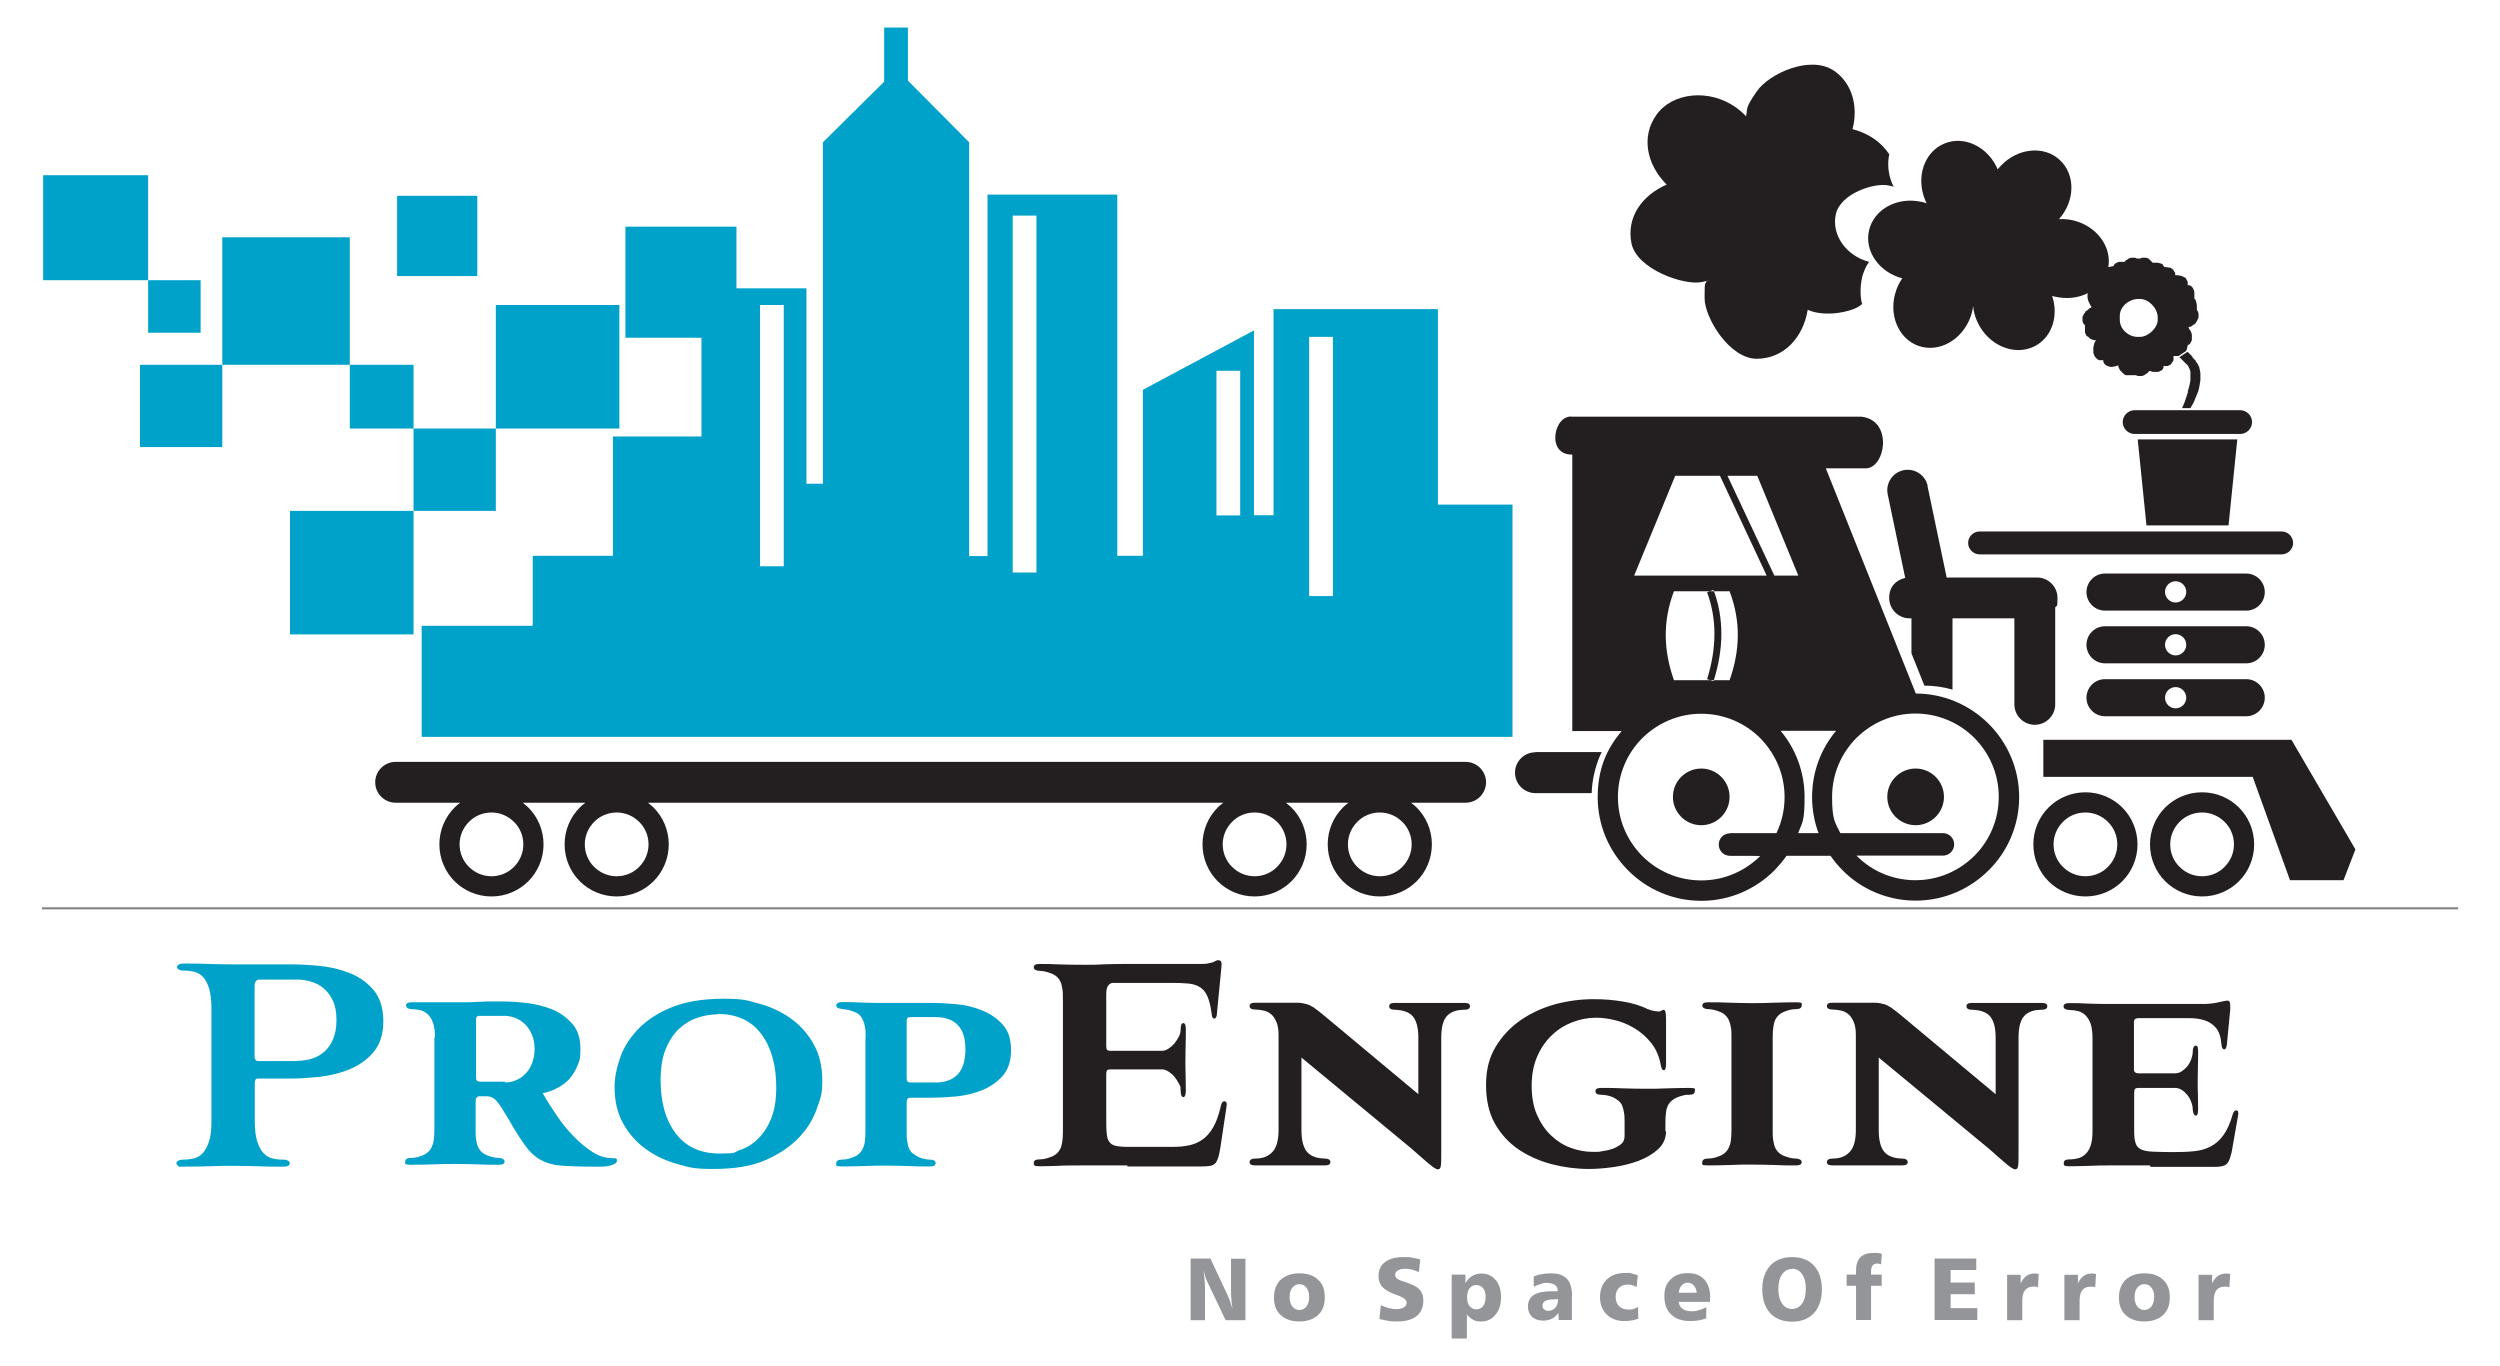 <?xml version="1.0" encoding="UTF-8"?>
<svg id="Layer_1" xmlns="http://www.w3.org/2000/svg" version="1.1" viewBox="0 0 1200 655.7">
  <!-- Generator: Adobe Illustrator 29.2.1, SVG Export Plug-In . SVG Version: 2.1.0 Build 116)  -->
  <defs>
    <style>
      .st0, .st1 {
        fill: #00a2ca;
      }

      .st2, .st3 {
        fill: #231f20;
      }

      .st4 {
        fill: #939598;
      }

      .st3, .st1 {
        fill-rule: evenodd;
      }

      .st5 {
        fill: none;
        stroke: #808285;
        stroke-miterlimit: 2.6;
        stroke-width: 1px;
      }
    </style>
  </defs>
  <path class="st4" d="M1070.5,611.4l-.4,6.5c-.3-.1-.6-.2-1-.3-.4,0-.8,0-1.3,0-1.7,0-3.1.6-3.9,1.7-.9,1.1-1.3,2.8-1.3,5.1v9.3h-7.3v-21.8h6.5v4.2c.7-1.6,1.6-2.8,2.7-3.6,1.1-.8,2.3-1.2,3.8-1.2s1.1,0,2.1.2h.1ZM1029.3,611.2c3.8,0,6.9,1,9,3.1,2.2,2,3.2,4.8,3.2,8.5s-1.1,6.4-3.2,8.4c-2.2,2-5.2,3.1-9,3.1s-6.8-1-9-3.1c-2.2-2-3.2-4.8-3.2-8.4s1.1-6.4,3.2-8.5c2.2-2,5.2-3.1,9-3.1ZM1029.3,616.4c-1.4,0-2.5.6-3.4,1.7-.9,1.1-1.3,2.6-1.3,4.5s.4,3.3,1.3,4.5c.9,1.1,2,1.7,3.4,1.7s2.5-.6,3.4-1.7c.8-1.1,1.3-2.6,1.3-4.5s-.4-3.4-1.3-4.5c-.8-1.1-2-1.7-3.4-1.7ZM1006.1,611.4l-.4,6.5c-.3-.1-.6-.2-1-.3-.4,0-.8,0-1.3,0-1.7,0-3.1.6-3.9,1.7-.9,1.1-1.3,2.8-1.3,5.1v9.3h-7.3v-21.8h6.5v4.2c.7-1.6,1.6-2.8,2.7-3.6,1.1-.8,2.3-1.2,3.8-1.2s1.1,0,2.1.2h.1ZM978.6,611.4l-.4,6.5c-.3-.1-.6-.2-1-.3-.4,0-.8,0-1.3,0-1.7,0-3.1.6-3.9,1.7-.9,1.1-1.3,2.8-1.3,5.1v9.3h-7.3v-21.8h6.5v4.2c.7-1.6,1.6-2.8,2.7-3.6,1.1-.8,2.3-1.2,3.8-1.2s1.1,0,2.1.2h.1ZM928.6,604.1h20v5.5h-12.3v6h11.6v5.6h-11.6v6.7h12.8v5.7h-20.5v-29.5ZM903.3,601.8l-.4,5.1c-.3-.1-.6-.2-.9-.3-.3,0-.6-.1-.9-.1-1,0-1.8.3-2.3,1-.5.6-.7,1.6-.7,3v1.3h5.1v5.4h-5.1v16.4h-7.2v-16.4h-4.5v-5.4h4.5v-2c0-2.8.7-4.9,2.1-6.3,1.4-1.4,3.5-2.1,6.3-2.1s1.5,0,2.2.1c.7,0,1.3.2,1.9.4ZM860.2,603.4c4.5,0,8,1.4,10.5,4.1,2.5,2.7,3.8,6.5,3.8,11.4s-1.3,8.6-3.8,11.4c-2.5,2.7-6,4.1-10.5,4.1s-8-1.4-10.5-4.1c-2.5-2.7-3.8-6.5-3.8-11.4s1.3-8.6,3.8-11.4c2.5-2.7,6-4.1,10.5-4.1ZM860.2,609.1c-2,0-3.6.9-4.8,2.6-1.2,1.7-1.8,4.1-1.8,7s.6,5.3,1.8,7c1.2,1.8,2.8,2.6,4.8,2.6s3.6-.9,4.8-2.6c1.2-1.7,1.8-4.1,1.8-7.1s-.6-5.3-1.8-7c-1.2-1.8-2.8-2.6-4.8-2.6ZM814.4,620.5c-.1-1.5-.6-2.6-1.4-3.5-.8-.8-1.7-1.3-2.9-1.3s-2.1.4-2.9,1.3c-.8.8-1.2,2-1.4,3.5h8.6ZM820.8,623.1v1.8h-15c.1,1.4.7,2.5,1.8,3.3,1.1.8,2.5,1.2,4.3,1.2s2.2-.1,3.4-.5c1.2-.3,2.4-.8,3.7-1.4v5.3c-1.2.4-2.4.8-3.7,1-1.3.2-2.6.3-4,.3-3.9,0-6.9-1-9.1-3.1-2.2-2.1-3.3-5-3.3-8.8s1-6.1,3-8.1c2-2,4.7-3,8.2-3s6.1,1,8,3.1c1.9,2.1,2.8,5,2.8,8.8ZM786.1,612.3l-.5,5.5c-.7-.4-1.4-.7-2.1-.9-.7-.2-1.4-.3-2.1-.3-1.8,0-3.2.5-4.3,1.6-1.1,1.1-1.6,2.6-1.6,4.4s.6,3.3,1.7,4.4c1.1,1.1,2.7,1.6,4.6,1.6s1.6-.1,2.3-.3c.7-.2,1.4-.5,2.1-1l.2,5.7c-.9.3-2,.6-3.1.8-1.1.2-2.4.3-3.7.3-3.5,0-6.3-1.1-8.4-3.2-2.2-2.1-3.2-4.9-3.2-8.3s1.1-6.4,3.3-8.5c2.2-2.1,5.2-3.1,9-3.1s1.9,0,2.9.3c1,.2,2,.5,3.1.9ZM754.5,622.2v11.4h-6.3l-.2-3.4c-.9,1.3-1.9,2.2-3.1,2.8-1.2.6-2.7.9-4.4.9s-3.9-.6-5.2-1.9c-1.3-1.3-1.9-2.9-1.9-5s.9-4.2,2.8-5.4c1.9-1.2,4.7-1.8,8.6-1.8h2.9v-.3c0-1.2-.4-2.1-1.3-2.7-.9-.6-2.2-1-3.9-1s-1.8.1-2.9.5c-1.1.3-2.2.8-3.4,1.3v-4.9c1.1-.5,2.4-.9,3.7-1.1,1.4-.2,2.9-.4,4.6-.4,3.5,0,6,.9,7.7,2.7,1.6,1.8,2.4,4.6,2.4,8.4ZM746.4,623.7c-2.1,0-3.7.2-4.6.7-.9.5-1.4,1.2-1.4,2.3s.3,1.4.8,1.8c.5.5,1.2.7,2,.7,1.3,0,2.4-.5,3.3-1.4.8-.9,1.3-2.1,1.3-3.6v-.6h-1.2ZM708.7,616.8c-1.4,0-2.5.5-3.3,1.6-.8,1-1.2,2.5-1.2,4.3s.4,3.2,1.2,4.2c.8,1,1.9,1.6,3.2,1.6s2.5-.5,3.3-1.6c.8-1.1,1.2-2.6,1.2-4.4s-.4-3.1-1.2-4.1c-.8-1-1.9-1.6-3.2-1.6ZM704.1,630.6v11.9h-7.3v-30.7h6.6v4.2c.8-1.5,1.9-2.7,3.2-3.5,1.3-.8,2.8-1.2,4.4-1.2,2.9,0,5.2,1,6.9,3.1,1.8,2.1,2.6,4.8,2.6,8.3s-.9,6.2-2.7,8.4c-1.8,2.2-4.1,3.2-6.8,3.2s-2.8-.3-4-.9c-1.2-.6-2.2-1.5-3-2.7ZM681.7,604.5l-.6,6.1c-1.2-.5-2.3-.9-3.4-1.2-1.1-.3-2.1-.4-3.1-.4-1.6,0-2.8.3-3.6.8-.9.5-1.3,1.2-1.3,2.1s.2,1.2.7,1.6c.4.5,1.1.8,2,1.2.3,0,.7.2,1.3.4,3.3,1.1,5.5,2.1,6.6,2.9,1,.8,1.8,1.7,2.2,2.7.5,1,.7,2.2.7,3.6,0,3.2-1.1,5.7-3.2,7.4-2.1,1.7-5.2,2.6-9.2,2.6s-2.9-.1-4.4-.3c-1.5-.2-2.9-.5-4.3-.9l.7-6.6c1.3.6,2.7,1.1,3.9,1.4,1.3.3,2.5.5,3.6.5s2.7-.3,3.6-.9c.9-.6,1.3-1.4,1.3-2.4s-1.4-2.3-4.2-3.3c-.7-.2-1.2-.4-1.6-.6-2.7-1-4.7-2.2-5.9-3.5-1.2-1.3-1.8-3-1.8-5.1,0-3,1-5.2,3.1-6.8,2.1-1.6,5-2.4,8.9-2.4s2.8,0,4.1.3c1.3.2,2.6.4,3.8.8ZM623.7,611.2c3.8,0,6.9,1,9,3.1,2.2,2,3.2,4.8,3.2,8.5s-1.1,6.4-3.2,8.4c-2.2,2-5.2,3.1-9,3.1s-6.8-1-9-3.1c-2.2-2-3.2-4.8-3.2-8.4s1.1-6.4,3.2-8.5c2.2-2,5.2-3.1,9-3.1ZM623.7,616.4c-1.4,0-2.5.6-3.4,1.7-.9,1.1-1.3,2.6-1.3,4.5s.4,3.3,1.3,4.5c.9,1.1,2,1.7,3.4,1.7s2.5-.6,3.4-1.7c.8-1.1,1.3-2.6,1.3-4.5s-.4-3.4-1.3-4.5c-.8-1.1-2-1.7-3.4-1.7ZM571.4,604.1h9.6l8.3,17.7c.3.6.6,1.4,1,2.5.4,1.1.8,2.4,1.3,3.9-.2-1.5-.4-2.8-.5-4-.1-1.2-.2-2.3-.2-3.3v-16.7h6.9v29.5h-9.5l-8.7-18.3c-.4-.8-.8-1.8-1.1-2.7-.3-1-.6-2.1-.9-3.2.3,1.8.5,3.4.6,4.8.1,1.5.2,2.8.2,3.9v15.5h-6.9v-29.5Z"/>
  <line class="st5" x1="20.1" y1="436" x2="1179.9" y2="436"/>
  <path class="st0" d="M415.5,498c0-2.1,0-3.7-.3-5-.2-1.2-.5-2.3-.9-3.2-.7-1.7-1.8-3-3.3-3.7-1.5-.7-2.9-1.2-4.3-1.4-1.4-.2-2.7-.4-3.7-.6-1.1-.2-1.6-.7-1.6-1.5s.9-1.6,2.8-1.6c2.8,0,5.7,0,8.5.2,2.8.1,5.7.2,8.5.2s4.3,0,6.2,0c1.9,0,3.8,0,5.8,0s4,0,6.3,0c2.3,0,4.9,0,7.9,0s7.2.2,11.6.6c4.4.4,8.5,1.4,12.4,3,3.9,1.6,7.2,3.8,9.9,6.8,2.7,3,4,7,4,12.3s-1.4,9.3-4,12.3c-2.7,3-6,5.3-9.9,6.9-3.9,1.6-8,2.5-12.4,3-4.4.4-8.3.6-11.6.6h-10.2c-.9,0-1.4.2-1.7.7-.2.5-.3,1.2-.3,2.3v13c0,2.1,0,3.7.3,5,.2,1.2.4,2.3.8,3.2.4,1,1,1.9,1.8,2.5.8.6,1.7,1.2,2.7,1.7,1,.5,1.9.8,2.9,1,1,.2,1.8.3,2.5.3,1.9,0,2.9.6,2.9,1.7s-.9,1.6-2.8,1.6c-3.5,0-7,0-10.5-.2-3.5-.1-6.9-.2-10.5-.2s-6.9,0-10.5.2c-3.5.1-7.1.2-10.6.2s-2.8-.5-2.8-1.6,1-1.7,2.9-1.7,3.3-.4,5.4-1.2c2.1-.8,3.6-2.2,4.5-4.2.4-.9.8-2,.9-3.2.2-1.2.3-2.9.3-5v-44.5ZM449.1,519.6c4.6,0,8.1-1.3,10.6-3.9,2.4-2.6,3.7-6.6,3.7-11.9s-1.2-9.3-3.7-11.8c-2.4-2.5-6-3.8-10.7-3.8h-12.2c-1.1,0-1.6.6-1.6,1.9v27.1c0,.9.1,1.6.4,1.9.3.3.8.5,1.6.5h12ZM295,521.8c0-4.2.8-8.7,2.5-13.6,1.6-4.9,4.4-9.5,8.4-13.8,4-4.3,9.3-7.9,16-10.7,6.7-2.8,15.1-4.3,25.3-4.3s11.3.8,17,2.3c5.7,1.5,10.8,3.9,15.3,7.1,4.5,3.2,8.2,7.3,11,12.3,2.8,4.9,4.2,10.8,4.2,17.6s-.8,8.2-2.5,13.1c-1.6,4.9-4.4,9.6-8.4,13.9-4,4.3-9.3,8-16,11-6.7,3-15.1,4.4-25.3,4.4s-11.4-.8-17.1-2.3c-5.6-1.5-10.7-3.9-15.2-7.1-4.5-3.2-8.2-7.3-11-12.3-2.8-4.9-4.2-10.8-4.2-17.6ZM344.4,486.9c-3.1,0-6.3.5-9.5,1.6-3.2,1-6.2,2.8-8.8,5.2-2.7,2.4-4.8,5.7-6.5,9.7-1.7,4.1-2.5,9.1-2.5,15.1,0,10.7,2.4,19.2,7.3,25.6,4.9,6.4,11.9,9.6,21,9.6s6.3-.5,9.5-1.6c3.2-1,6.2-2.8,8.8-5.3,2.6-2.5,4.8-5.8,6.4-9.8,1.7-4.1,2.5-9.1,2.5-15.1,0-10.7-2.4-19.2-7.2-25.6-4.8-6.4-11.8-9.6-20.9-9.6ZM208.8,498c0-2.8-.3-5.1-.9-6.9-.6-1.8-1.5-3.2-2.5-4.2-1.1-1-2.3-1.7-3.6-2-1.3-.3-2.7-.5-4.1-.5s-2.8-.6-2.8-1.7.9-1.6,2.7-1.6,3,0,4.8,0c1.8,0,3.7,0,5.6,0s3.8,0,5.6,0c1.8,0,3.4,0,4.8,0s3.8,0,5.6,0c1.8,0,3.5-.1,5.1-.2,1.6,0,3-.1,4.2-.2,1.2,0,2.1,0,2.7,0h4.9c3.4,0,7.2.2,11.6.7,4.3.5,8.4,1.5,12.3,3,3.9,1.6,7.1,3.9,9.8,6.9,2.7,3,4,7.1,4,12.2s-.5,5.7-1.5,8.2c-1,2.4-2.3,4.5-3.9,6.3-1.6,1.7-3.6,3.2-5.8,4.3-2.2,1.2-4.5,2-6.9,2.4,1.9,3.5,4.2,7,6.7,10.7,2.5,3.7,5.2,7,8.1,10,2.9,3,5.9,5.5,9,7.5,3.1,2,6.2,3,9.3,3s2.3.4,2.5,1.2c.2.8-.6,1.5-2.3,2.1-1.5.5-2.9.7-4.3.8-1.4,0-2.8,0-4.2,0-6.7,0-12.1-.2-16-.5-3.9-.3-7.2-1.3-9.9-2.8-2.7-1.5-5.1-3.7-7.2-6.7-2.2-3-4.8-7-7.8-12.3-1.5-2.5-2.8-4.6-3.8-6.2-1-1.6-1.9-2.7-2.7-3.5-.8-.8-1.6-1.2-2.3-1.5-.8-.2-1.6-.3-2.6-.3h-2.7c-1.3,0-2,.8-2,2.4v13.6c0,2.1,0,3.7.3,5,.2,1.2.4,2.3.8,3.2.9,2,2.4,3.4,4.5,4.2,2.1.8,3.9,1.2,5.4,1.2s2.9.6,2.9,1.7-.9,1.6-2.8,1.6c-3.5,0-7,0-10.5-.2-3.5-.1-6.9-.2-10.5-.2s-6.9,0-10.5.2c-3.5.1-7.1.2-10.6.2s-2.8-.5-2.8-1.6,1-1.7,2.9-1.7,3.3-.4,5.4-1.2c2.1-.8,3.6-2.2,4.5-4.2.4-.9.8-2,.9-3.2.2-1.2.3-2.9.3-5v-44.5ZM242.4,519.6c1.7,0,3.4-.3,5-1,1.7-.6,3.2-1.6,4.6-3,1.4-1.3,2.5-3,3.3-5,.8-2,1.3-4.3,1.3-7s-.4-5-1.3-7c-.8-2-1.9-3.6-3.3-5-1.4-1.3-2.9-2.3-4.6-3-1.7-.6-3.4-1-5.1-1h-12.2c-1.1,0-1.6.6-1.6,1.9v27.3c0,.9.1,1.6.4,1.9.3.3.8.5,1.6.5h12ZM101.5,484.3c0-4.1-.4-7.3-1.1-9.7-.7-2.4-1.7-4.3-2.9-5.6-1.2-1.3-2.6-2.1-4.1-2.5-1.5-.4-3.2-.6-4.8-.6s-1.8-.1-2.5-.4c-.7-.3-1.1-.7-1.1-1.3s.3-1,.9-1.3c.6-.3,1.4-.4,2.3-.4,4.2,0,8.2,0,12,.2,3.9.1,7.7.2,11.6.2s4.7,0,6.9,0c2.2,0,4.4,0,6.6,0s4.4,0,6.8,0c2.3,0,4.8,0,7.5,0,4,0,8.5.2,13.6.7,5.1.5,9.9,1.6,14.5,3.4,4.6,1.8,8.5,4.5,11.6,8.2,3.1,3.7,4.7,8.6,4.7,14.9s-1.6,11.2-4.7,14.9c-3.1,3.7-7,6.4-11.6,8.3-4.6,1.9-9.4,3-14.5,3.6-5.1.5-9.6.8-13.6.8h-15.5c-.8,0-1.3.2-1.5.6-.2.4-.3,1.1-.3,2v17.7c0,4.1.4,7.3,1.1,9.7.8,2.4,1.7,4.3,3,5.7,1.2,1.3,2.7,2.2,4.2,2.6,1.6.4,3.2.6,4.9.6s1.8.1,2.5.4c.7.3,1.1.7,1.1,1.3s-.3,1-.9,1.3c-.6.3-1.3.4-2.3.4-4.2,0-8.2,0-12-.2-3.9-.1-7.7-.2-11.6-.2s-7.9,0-12,.2c-4.1.1-8.3.2-12.4.2s-1.7-.1-2.3-.4c-.6-.3-.9-.7-.9-1.3s.4-1,1.1-1.3c.7-.3,1.5-.4,2.5-.4,1.7,0,3.3-.2,4.9-.6,1.6-.4,3-1.3,4.2-2.6,1.2-1.3,2.2-3.2,3-5.7.8-2.4,1.1-5.7,1.1-9.7v-53ZM142.4,509.2c2.5,0,4.9-.3,7.2-1,2.3-.7,4.3-1.8,6.1-3.4,1.8-1.6,3.2-3.6,4.2-6.1,1.1-2.5,1.6-5.5,1.6-9.1s-.5-6.6-1.6-9c-1.1-2.4-2.5-4.4-4.3-6-1.8-1.6-3.9-2.7-6.2-3.4-2.3-.7-4.7-1-7.2-1h-17.5c-1.7,0-2.5,1-2.5,3.1v33.7c0,1.5.6,2.3,1.9,2.3h18.3Z"/>
  <path class="st2" d="M1032,559.4c-1.6,0-3,0-4.2,0-1.2,0-2.5,0-3.9,0s-2.9,0-4.6,0c-1.7,0-3.8,0-6.4,0s-6.1,0-9.8.2c-3.7.1-7,.2-9.8.2s-2.7-.5-2.7-1.6.9-1.7,2.7-1.7,2.8-.2,4.1-.5c1.3-.3,2.5-1,3.6-2,1.1-1,1.9-2.3,2.5-4.1.6-1.7.9-4.1.9-7v-44.5c0-2.9-.3-5.2-.9-7-.6-1.7-1.5-3.1-2.5-4.1-1.1-1-2.3-1.7-3.6-2-1.3-.3-2.7-.5-4.1-.5s-2.8-.6-2.8-1.7.9-1.6,2.8-1.6c2.8,0,5.7,0,8.5.2,2.8.1,5.7.2,8.5.2s4.4,0,6,0c1.6,0,3,0,4.2,0s2.3,0,3.4,0c1.1,0,2.3,0,3.6,0h30c2.8,0,5.3-.3,7.4-.8,2.1-.5,3.6-.8,4.4-.8s1.2.8,1.2,2.3v.7c0,.2,0,.5,0,.7,0,.2,0,.5,0,.7l-1.6,16.7c-.2,1.5-.6,2.3-1.3,2.3s-1.2-.8-1.3-2.4c-.3-3.6-1.2-6.3-2.7-8-1.5-1.7-3.4-3-5.6-3.6-2.2-.7-4.6-1-7.2-1-2.6,0-5.1,0-7.5,0h-16.7c-1.5,0-2.3.6-2.3,1.7v23.1c0,.6.2,1,.7,1.3.4.3.9.4,1.5.4h17.3c1.3,0,2.5-.3,3.5-1,1-.7,1.9-1.5,2.7-2.5.8-1,1.4-2.1,1.8-3.3.4-1.2.7-2.3.7-3.4,0-2.1.6-3.1,1.5-3.1s1.1,1,1.1,3.1,0,4.4-.1,6.7c0,2.3-.1,4.6-.1,7s0,4.8.1,7c0,2.3.1,4.5.1,6.7s-.4,3.1-1.1,3.1-1.4-1-1.5-3.1c0-1-.2-2.2-.7-3.4-.4-1.2-1-2.3-1.8-3.3-.8-1-1.6-1.8-2.7-2.5-1-.7-2.2-1-3.5-1h-17.4c-.8,0-1.3.2-1.6.5-.3.3-.4,1-.4,1.9v18.4c0,2.4.2,4.3.7,5.7.4,1.4,1.3,2.4,2.6,3,1.3.6,3.1,1,5.6,1.1,2.4.1,5.6.2,9.6.2s7.1-.1,10.1-.4c3-.3,5.7-1,8.1-2.3,2.4-1.2,4.4-3,6.2-5.5,1.7-2.4,3.2-5.7,4.4-9.9.4-1.3.9-1.9,1.6-1.9s.9.2,1,.7c.1.5.1,1,0,1.6l-3.1,17.7c-.4,1.5-.7,2.7-1.1,3.7-.4.9-.8,1.6-1.4,2.1-.6.5-1.3.8-2.2,1-.9.2-2,.3-3.5.3h-30.7ZM901.8,507.6v34.9c0,4.6.8,8,2.5,10.2,1.7,2.1,4.5,3.3,8.5,3.4,1.9,0,2.9.6,2.9,1.7s-.9,1.6-2.7,1.6-3.3,0-4.6,0c-1.3,0-2.5,0-3.7,0s-2.4,0-3.7,0c-1.3,0-2.8,0-4.4,0s-2.3,0-3.9,0c-1.5,0-3.1,0-4.6,0s-3.1,0-4.6,0c-1.5,0-2.8,0-3.9,0-1.8,0-2.7-.5-2.7-1.6s1-1.7,2.9-1.7c3.4,0,6-1,8-3.1,2-2.1,3-5.6,3-10.4v-45.9c0-2.4-.3-4.5-1-6.1-.7-1.6-1.5-2.9-2.5-3.7-1-.9-2.2-1.5-3.5-1.8-1.3-.3-2.7-.5-4-.5-1.9,0-2.9-.6-2.9-1.7s.9-1.6,2.7-1.6h18.5c1.9,0,3.4,0,4.5.3,1.2.2,2.3.5,3.3,1,1.1.5,2.2,1.2,3.4,2.2,1.2.9,2.7,2.1,4.6,3.7l44,36.7v-27.1c0-4.8-.9-8.1-2.6-10.2-1.7-2-4.6-3.1-8.6-3.2-1.9,0-2.8-.6-2.8-1.7s.9-1.6,2.7-1.6,3.2,0,4.5,0c1.3,0,2.6,0,3.8,0s2.4,0,3.7,0,2.8,0,4.6,0,2.3,0,3.8,0c1.5,0,3,0,4.6,0s3.1,0,4.6,0c1.5,0,2.7,0,3.8,0,1.8,0,2.7.5,2.7,1.6s-.9,1.7-2.8,1.7c-3.7,0-6.5,1-8.3,3-1.8,2-2.7,5.4-2.7,10.4v53.5c0,4.2,0,6.8-.2,8s-.6,1.7-1.4,1.7-2-.8-4-2.4c-1.9-1.6-4.8-4.1-8.6-7.5l-52.7-43.6ZM831.1,498c0-2.1,0-3.7-.3-5-.2-1.2-.5-2.3-.9-3.2-.9-2-2.4-3.4-4.5-4.2-2.1-.8-3.9-1.2-5.4-1.2s-2.9-.6-2.9-1.7.9-1.6,2.8-1.6c3.5,0,7.1,0,10.6.2,3.5.1,7,.2,10.4.2s7,0,10.5-.2c3.5-.1,7-.2,10.6-.2s2.8.5,2.8,1.6-1,1.7-2.9,1.7-3.3.4-5.4,1.2c-2.1.8-3.6,2.2-4.5,4.2-.4.9-.6,2-.8,3.2-.2,1.2-.3,2.9-.3,5v44.5c0,2.1,0,3.7.3,5,.2,1.2.4,2.3.8,3.2.9,2,2.4,3.4,4.5,4.2,2.1.8,3.9,1.2,5.4,1.2s2.9.6,2.9,1.7-.9,1.6-2.8,1.6c-3.5,0-7,0-10.5-.2-3.5-.1-6.9-.2-10.5-.2s-6.9,0-10.5.2c-3.5.1-7.1.2-10.6.2s-2.8-.5-2.8-1.6,1-1.7,2.9-1.7,3.3-.4,5.4-1.2c2.1-.8,3.6-2.2,4.5-4.2.4-.9.8-2,.9-3.2.2-1.2.3-2.9.3-5v-44.5ZM799.7,542.9c0,3.5-1.3,6.4-3.8,8.7-2.5,2.3-5.7,4.2-9.4,5.6-3.8,1.4-7.8,2.4-12.1,3-4.3.6-8.2.9-11.8.9-6,0-12-.8-17.8-2.3-5.8-1.5-11.1-3.9-15.8-7-4.7-3.2-8.5-7.3-11.4-12.4-2.9-5.1-4.3-11.3-4.3-18.6s1.5-13.2,4.6-18.3c3.1-5.2,7.1-9.4,12.1-12.9,5-3.4,10.5-5.9,16.6-7.6,6.1-1.6,12.2-2.4,18.2-2.4s9.4.4,14,1.1c4.6.8,8.6,1.9,11.9,3.6,1.5.6,2.7.9,3.5,1,.8.1,1.5.2,2,.2s.9-.1,1.3-.4c.4-.3.8-.4,1.1-.4s.6.3.8,1c.2.6.3,2,.3,4.1v20.9c0,2-.4,3-1.1,3s-1.2-.9-1.5-2.8c-.8-4.2-2.4-7.7-4.7-10.5-2.3-2.8-5-5.2-8.1-7-3.1-1.8-6.2-3.1-9.5-3.8-3.3-.8-6.2-1.1-8.8-1.1-3.7,0-7.4.7-11.1,2.1-3.7,1.4-7,3.4-9.9,6.2-2.9,2.7-5.3,6.1-7.1,10.2-1.8,4.1-2.7,8.8-2.7,14.1s.8,10,2.5,13.9c1.7,3.9,3.9,7.2,6.7,9.9,2.8,2.7,5.9,4.7,9.4,6,3.5,1.3,7.1,2,10.8,2s2.6,0,4.3-.3c1.7-.2,3.4-.6,5-1.1,1.6-.6,3-1.4,4.2-2.3,1.2-1,1.7-2.3,1.7-4.1v-6.1c0-2,0-3.6-.3-5-.2-1.3-.5-2.5-.9-3.4-.4-.9-1-1.7-1.8-2.3-.8-.6-1.6-1.2-2.5-1.6-.9-.4-1.9-.7-2.9-.9-1-.2-1.9-.3-2.7-.3-1.9,0-2.9-.6-2.9-1.7s.9-1.6,2.7-1.6c3.5,0,7.1,0,10.6.2,3.5.1,7,.2,10.6.2s7,0,10.5-.2c3.5-.1,7-.2,10.6-.2s2.7.5,2.7,1.6-.9,1.7-2.8,1.7-1.7,0-2.7.3c-1,.2-1.9.5-2.9.9-.9.4-1.8.9-2.6,1.6-.8.6-1.4,1.4-1.9,2.3-.4.9-.8,2-.9,3.3-.2,1.3-.3,3-.3,5v4.3ZM624.7,507.6v34.9c0,4.6.8,8,2.5,10.2,1.7,2.1,4.5,3.3,8.5,3.4,1.9,0,2.9.6,2.9,1.7s-.9,1.6-2.7,1.6-3.3,0-4.6,0c-1.3,0-2.5,0-3.7,0s-2.4,0-3.7,0c-1.3,0-2.8,0-4.4,0s-2.3,0-3.9,0c-1.5,0-3.1,0-4.6,0s-3.1,0-4.6,0c-1.5,0-2.8,0-3.9,0-1.8,0-2.7-.5-2.7-1.6s1-1.7,2.9-1.7c3.4,0,6-1,8-3.1,2-2.1,3-5.6,3-10.4v-45.9c0-2.4-.3-4.5-1-6.1-.7-1.6-1.5-2.9-2.5-3.7-1-.9-2.2-1.5-3.5-1.8-1.3-.3-2.7-.5-4-.5-1.9,0-2.9-.6-2.9-1.7s.9-1.6,2.7-1.6h18.5c1.9,0,3.4,0,4.5.3,1.2.2,2.3.5,3.3,1,1.1.5,2.2,1.2,3.4,2.2,1.2.9,2.7,2.1,4.6,3.7l44,36.7v-27.1c0-4.8-.9-8.1-2.6-10.2-1.7-2-4.6-3.1-8.6-3.2-1.9,0-2.8-.6-2.8-1.7s.9-1.6,2.7-1.6,3.2,0,4.5,0c1.3,0,2.6,0,3.8,0s2.4,0,3.7,0,2.8,0,4.6,0,2.3,0,3.8,0c1.5,0,3,0,4.6,0s3.1,0,4.6,0c1.5,0,2.7,0,3.8,0,1.8,0,2.7.5,2.7,1.6s-.9,1.7-2.8,1.7c-3.7,0-6.5,1-8.3,3-1.8,2-2.7,5.4-2.7,10.4v53.5c0,4.2,0,6.8-.2,8s-.6,1.7-1.4,1.7-2-.8-4-2.4c-1.9-1.6-4.8-4.1-8.6-7.5l-52.7-43.6ZM541.1,559.4c-.7,0-1.8,0-3.3,0-1.5,0-3.1,0-5,0s-3.9,0-6,0c-2.1,0-4.2,0-6.4,0-5,0-9.2,0-12.5.2-3.3.1-6.2.2-8.9.2s-2.8-.5-2.8-1.6.9-1.7,2.8-1.7,3.3-.4,5.5-1.2c2.2-.8,3.7-2.2,4.6-4.2.4-.9.6-2,.8-3.2.2-1.2.3-2.8.3-4.8v-63.5c0-2.1,0-3.7-.3-5-.2-1.2-.4-2.3-.8-3.2-.9-2-2.4-3.4-4.6-4.2-2.2-.8-4-1.2-5.5-1.2s-2.8-.6-2.8-1.7.9-1.6,2.8-1.6c2.7,0,5.6,0,8.9.2,3.3.1,7.5.2,12.6.2s5.4,0,8.7-.2c3.3-.1,6.4-.2,9.4-.2h36.9c1.9,0,3.5,0,4.5-.3,1.1-.2,1.9-.4,2.4-.6.5-.2.9-.4,1.2-.6.3-.2.6-.3,1.1-.3.8,0,1.3.3,1.5.8.2.5.2,1.7,0,3.4l-2.1,21.6c0,.9-.3,1.5-.5,1.8-.3.3-.5.4-.8.4-.7,0-1.1-.8-1.2-2.3-.5-3.7-1.2-6.5-2.1-8.5-.9-2-2.1-3.4-3.6-4.3-1.5-.9-3.3-1.5-5.5-1.7-2.2-.2-4.7-.3-7.6-.3h-28.5c-.9,0-1.7.4-2.3,1.2-.7.8-1,2.3-1,4.3v24.7c0,.9.1,1.6.4,1.9.3.3.8.5,1.6.5h24.7c1,0,2-.3,3.1-1,1.1-.7,2-1.5,2.9-2.5.8-1,1.5-2.1,2.1-3.2.6-1.2.9-2.3.9-3.3,0-2.2.4-3.3,1.3-3.3s1.2,1.1,1.2,3.3,0,4.4-.1,7c0,2.5-.1,5-.1,7.5s0,4.9.1,7.4c0,2.5.1,4.8.1,7s-.4,3.3-1.2,3.3-1.3-1.1-1.3-3.3-.3-2.1-.9-3.3c-.6-1.2-1.3-2.2-2.1-3.2-.8-1-1.8-1.8-2.9-2.5s-2.1-1-3.1-1h-24.7c-.9,0-1.4.2-1.7.6-.2.4-.3,1-.3,1.8v20.7c0,3,0,5.4.2,7.3.1,1.9.5,3.3,1.2,4.3.7,1,1.7,1.7,3.1,2,1.4.3,3.3.5,5.8.5h21.5c2.8,0,5.4-.2,7.8-.7,2.4-.5,4.6-1.4,6.6-2.8,2-1.4,3.7-3.4,5.2-6,1.5-2.6,2.7-6.1,3.7-10.5.2-.7.4-1.2.7-1.5.3-.3.6-.4.9-.4.4,0,.8.2,1,.7.2.5.2,1.2,0,2.1l-2.4,16c-.4,3-.8,5.3-1.2,7-.4,1.6-.9,2.8-1.5,3.7-.7.8-1.5,1.3-2.6,1.5-1.1.2-2.5.3-4.2.3h-35.6Z"/>
  <path class="st1" d="M639.8,161.7h-11.4v124.4h11.4v-124.4ZM595.3,178h-11.4v69.4h11.4v-69.4ZM497.5,103.5h-11.4v171.3h11.4V103.5ZM376.2,146.4h-11.4v125.4h11.4v-125.4ZM238,146.4h59.3v59.3h-59.3v39.5h-39.5v59.3h-59.3v-59.3h59.3v-39.5h-30.6v-30.6h-61.2v39.5h-39.5v-39.5h39.5v-61.2h61.2v61.2h30.6v30.6h39.5v-59.3ZM190.6,94h38.5v38.5h-38.5v-38.5ZM726,242.2h-35.8v-93.8h-78.9v98.9h-9.4v-88.7l-53.3,28.5v79.7h-12.3V93.4h-62.3v173.5h-8.8V68.3l-29.4-29.6V13.2h-11.4v26l-29.4,29.1v163.9h-7.9v-93.8h-33.6v-29.6h-53.3v53.3h36.5v47.4h-42.5v57.3h-38.5v33.6h-53.3v53.3h523.6v-111.5ZM20.7,84.1h50.4v50.4h25.2v25.2h-25.2v-25.2H20.7v-50.4Z"/>
  <path class="st3" d="M823.8,228.4h-19.7l-19.7,47.9h78.8l-19.7-47.9h-19.7ZM829.2,228.4l22.5,47.9h-3.7s-22.4-47.9-22.4-47.9h3.6ZM816.8,283.8h-13.3c-5.6,14.7-4.9,28.9,0,42.7h26.7c4.9-13.8,5.6-28,0-42.7h-13.3ZM246.7,394.5c-2.8-2.8-6.6-4.5-10.8-4.5s-8.1,1.7-10.8,4.5c-2.8,2.8-4.5,6.6-4.5,10.8s1.7,8.1,4.5,10.8c2.8,2.8,6.6,4.5,10.8,4.5s8.1-1.7,10.8-4.5c2.8-2.8,4.5-6.6,4.5-10.8s-1.7-8.1-4.5-10.8ZM306.8,394.5c-2.8-2.8-6.6-4.5-10.8-4.5s-8.1,1.7-10.8,4.5c-2.8,2.8-4.5,6.6-4.5,10.8s1.7,8.1,4.5,10.8c2.8,2.8,6.6,4.5,10.8,4.5s8.1-1.7,10.8-4.5c2.8-2.8,4.5-6.6,4.5-10.8s-1.7-8.1-4.5-10.8ZM613,394.5c-2.8-2.8-6.6-4.5-10.8-4.5s-8.1,1.7-10.8,4.5c-2.8,2.8-4.5,6.6-4.5,10.8s1.7,8.1,4.5,10.8c2.8,2.8,6.6,4.5,10.8,4.5s8.1-1.7,10.8-4.5c2.8-2.8,4.5-6.6,4.5-10.8s-1.7-8.1-4.5-10.8ZM673.1,394.5c-2.8-2.8-6.6-4.5-10.8-4.5s-8.1,1.7-10.8,4.5c-2.8,2.8-4.5,6.6-4.5,10.8s1.7,8.1,4.5,10.8c2.8,2.8,6.6,4.5,10.8,4.5s8.1-1.7,10.8-4.5c2.8-2.8,4.5-6.6,4.5-10.8s-1.7-8.1-4.5-10.8ZM677.3,385.3c.9.7,1.8,1.5,2.7,2.3,4.5,4.5,7.3,10.8,7.3,17.7s-2.8,13.2-7.3,17.7c-4.5,4.5-10.8,7.3-17.7,7.3s-13.2-2.8-17.7-7.3c-4.5-4.5-7.3-10.8-7.3-17.7s2.8-13.2,7.3-17.7c.8-.8,1.7-1.6,2.7-2.3h-30.1c.9.7,1.8,1.5,2.7,2.3,4.5,4.5,7.3,10.8,7.3,17.7s-2.8,13.2-7.3,17.7c-4.5,4.5-10.8,7.3-17.7,7.3s-13.2-2.8-17.7-7.3c-4.5-4.5-7.3-10.8-7.3-17.7s2.8-13.2,7.3-17.7c.8-.8,1.7-1.6,2.7-2.3h-276.2c.9.7,1.8,1.5,2.7,2.3,4.5,4.5,7.3,10.8,7.3,17.7s-2.8,13.2-7.3,17.7c-4.5,4.5-10.8,7.3-17.7,7.3s-13.2-2.8-17.7-7.3c-4.5-4.5-7.3-10.8-7.3-17.7s2.8-13.2,7.3-17.7c.8-.8,1.7-1.6,2.7-2.3h-30.1c.9.7,1.8,1.5,2.7,2.3,4.5,4.5,7.3,10.8,7.3,17.7s-2.8,13.2-7.3,17.7c-4.5,4.5-10.8,7.3-17.7,7.3s-13.2-2.8-17.7-7.3c-4.5-4.5-7.3-10.8-7.3-17.7s2.8-13.2,7.3-17.7c.8-.8,1.7-1.6,2.7-2.3h-31c-5.4,0-9.8-4.4-9.8-9.8s4.4-9.8,9.8-9.8h513.6c5.4,0,9.8,4.4,9.8,9.8s-4.4,9.8-9.8,9.8h-26.2ZM737,361h31.8c-.3.7-.7,1.5-1,2.2-2.2,5.4-3.6,11.3-3.8,17.5h-27c-5.4,0-9.8-4.4-9.8-9.8s4.4-9.8,9.8-9.8ZM781,347.8l.4-.4c-.1.1-.3.3-.4.4ZM816.6,368.9c7.5,0,13.6,6.1,13.6,13.6s-6.1,13.6-13.6,13.6-13.6-6.1-13.6-13.6,6.1-13.6,13.6-13.6ZM919.5,368.9c7.5,0,13.6,6.1,13.6,13.6s-6.1,13.6-13.6,13.6-13.6-6.1-13.6-13.6,6.1-13.6,13.6-13.6ZM878.5,410.8h-21c-1.7,2.5-3.7,4.8-5.8,7-9,9-21.4,14.6-35.1,14.6s-26.2-5.6-35.1-14.6c-9-9-14.6-21.4-14.6-35.1s4.3-23.2,11.5-31.8h-23.7v-132.7c-12.8.3-8.8-19.4,0-18.2h138.7c15.7,1.7,11.5,25.4,1.8,24.8h-18.8l43.2,108.1c13.6,0,26,5.6,35,14.6,9,9,14.6,21.4,14.6,35.1s-5.6,26.2-14.6,35.1c-9,9-21.4,14.6-35.1,14.6s-26.2-5.6-35.1-14.6c-2.1-2.1-4.1-4.5-5.8-7ZM883.4,399.9h49.2c3,0,5.4,2.4,5.4,5.4s-2.4,5.4-5.4,5.4h-41.5,0c7.2,7.3,17.2,11.8,28.3,11.8s21-4.5,28.3-11.7c7.2-7.2,11.7-17.2,11.7-28.3s-4.5-21-11.7-28.3c-7.2-7.2-17.2-11.7-28.3-11.7s-21,4.5-28.3,11.7c-7.2,7.2-11.7,17.2-11.7,28.3s1.4,12.1,3.9,17.3ZM863.2,399.9h9.7c-2-5.4-3.1-11.2-3.1-17.3,0-12.1,4.3-23.2,11.5-31.8h-26.6c7.2,8.6,11.5,19.7,11.5,31.8s-1.1,11.9-3.1,17.3ZM830.4,399.9h22.3c2.5-5.2,3.9-11.1,3.9-17.3,0-11-4.5-21-11.7-28.3-7.2-7.2-17.2-11.7-28.3-11.7s-21,4.5-28.3,11.7c-7.2,7.2-11.7,17.2-11.7,28.3s4.5,21,11.7,28.3c7.2,7.2,17.2,11.7,28.3,11.7s21-4.5,28.3-11.7h.1c0-.1-14.6-.1-14.6-.1-3,0-5.4-2.4-5.4-5.4s2.4-5.4,5.4-5.4ZM925.2,233.3l9.2,43.9h43.4c5.4,0,9.8,4.4,9.8,9.8s-.4,3.2-1.1,4.6v46.5c0,5.4-4.4,9.8-9.8,9.8s-9.8-4.4-9.8-9.8v-41.3h-29.7v34.2c-4.3-1.2-8.8-1.9-13.5-1.9l-6.2-15.5v-16.8h-.9c-5.4,0-9.8-4.4-9.8-9.8s3.3-8.6,7.7-9.6l-8.4-40.1c-1.1-5.3,2.3-10.5,7.6-11.6,5.3-1.1,10.5,2.3,11.6,7.6ZM950.2,255.1h145c3,0,5.5,2.5,5.5,5.5s-2.5,5.5-5.5,5.5h-145c-3,0-5.5-2.5-5.5-5.5s2.5-5.5,5.5-5.5ZM1044.3,279c2.8,0,5.1,2.3,5.1,5.1s-2.3,5.1-5.1,5.1-5.1-2.3-5.1-5.1,2.3-5.1,5.1-5.1ZM1010.4,275.3h67.8c4.9,0,8.9,4,8.9,8.9s-4,8.9-8.9,8.9h-67.8c-4.9,0-8.9-4-8.9-8.9s4-8.9,8.9-8.9ZM1044.3,304.4c2.8,0,5.1,2.3,5.1,5.1s-2.3,5.1-5.1,5.1-5.1-2.3-5.1-5.1,2.3-5.1,5.1-5.1ZM1010.4,300.6h67.8c4.9,0,8.9,4,8.9,8.9s-4,8.9-8.9,8.9h-67.8c-4.9,0-8.9-4-8.9-8.9s4-8.9,8.9-8.9ZM1044.3,329.8c2.8,0,5.1,2.3,5.1,5.1s-2.3,5.1-5.1,5.1-5.1-2.3-5.1-5.1,2.3-5.1,5.1-5.1ZM1010.4,326h67.8c4.9,0,8.9,4,8.9,8.9s-4,8.9-8.9,8.9h-67.8c-4.9,0-8.9-4-8.9-8.9s4-8.9,8.9-8.9ZM1011.8,394.5c-2.8-2.8-6.6-4.5-10.8-4.5s-8.1,1.7-10.8,4.5c-2.8,2.8-4.5,6.6-4.5,10.8s1.7,8.1,4.5,10.8c2.8,2.8,6.6,4.5,10.8,4.5s8.1-1.7,10.8-4.5c2.8-2.8,4.5-6.6,4.5-10.8s-1.7-8.1-4.5-10.8ZM1001,380.3c6.9,0,13.2,2.8,17.7,7.3,4.5,4.5,7.3,10.8,7.3,17.7s-2.8,13.2-7.3,17.7c-4.5,4.5-10.8,7.3-17.7,7.3s-13.2-2.8-17.7-7.3c-4.5-4.5-7.3-10.8-7.3-17.7s2.8-13.2,7.3-17.7c4.5-4.5,10.8-7.3,17.7-7.3ZM1067.8,394.5c-2.8-2.8-6.6-4.5-10.8-4.5s-8.1,1.7-10.8,4.5c-2.8,2.8-4.5,6.6-4.5,10.8s1.7,8.1,4.5,10.8c2.8,2.8,6.6,4.5,10.8,4.5s8.1-1.7,10.8-4.5c2.8-2.8,4.5-6.6,4.5-10.8s-1.7-8.1-4.5-10.8ZM1057,380.3c6.9,0,13.2,2.8,17.7,7.3,4.5,4.5,7.3,10.8,7.3,17.7s-2.8,13.2-7.3,17.7c-4.5,4.5-10.8,7.3-17.7,7.3s-13.2-2.8-17.7-7.3c-4.5-4.5-7.3-10.8-7.3-17.7s2.8-13.2,7.3-17.7c4.5-4.5,10.8-7.3,17.7-7.3ZM980.7,355.1h119.2l30.7,52.6-5.7,14.8h-25.7l-17.9-49.6h-100.5v-17.8ZM1024.6,196.9h50.7c3.1,0,5.7,2.6,5.7,5.7s-2.6,5.7-5.7,5.7h-50.7c-3.1,0-5.7-2.6-5.7-5.7s2.6-5.7,5.7-5.7ZM1049.9,210.9h-23.8l4.2,41.3h39.4l4.2-41.3h-23.8ZM1046.2,171.5l.4.4.4.4.4.4.4.4.4.4.4.4.4.4.4.4.4.4.4.4.4.8.4.8.4,1.2v4.4l-.4,2-.4,1.6-.4,1.2v.8c0,0-1.6,4.8-1.6,4.8l-1.2,2.8h4s1.6-2.8,1.6-2.8l2-4.9.4-1.2.4-2,.4-2.4v-3.6l-.8-4,.2,1.7-.2-.9-.4-.8-.4-.8-.4-.4-.4-.8-.4-.4-.4-.4-.4-.4-.4-.8-.4-.4-.4-.4-.4-.4-.4-.4-.4-.4h-.4l-3.6,2.4ZM1017.5,151.6v2c0,4.4,4.2,8.1,8.5,8.1h1.2c4,0,8.5-4.4,8.5-8.1v-1.2c0-4.5-4.4-8.9-8.5-8.9h-.8c-4.4,0-8.9,3.6-8.9,8.1ZM924.9,97.8c-.3-.5-.5-1.1-.8-1.7-4.6-11-.5-23.2,9.2-27.2,9.6-4,21,1.6,25.6,12.4.4-.5.8-1,1.3-1.5,8.1-8.8,20.9-10.1,28.5-3,7.6,7,7.4,19.7-.4,28.4,2.2-.1,4.6,0,6.9.6,11.2,2.7,18.5,12.6,16.8,22.4h.1c0,0,2.4-.5,2.4-.5l.4-.8.4-.4.8-.4.8-.4h2.8l.4-.4.4-.4.8-.4.4-.4,1.2-.4h2l.8.4h1.6l.8-.4h2l1.2.4.4.4.4.4.4.4.4.4.4.4h2.4l1.6.4.8.4.4.8.4.4,2.8.4.8.4.4.4.4.4.4.8.4.4v1.2h1.2l2,.4.8.4.8.4.4.4.4.8.4.8v1.6h.8l.8.4.4.4.4.4.4.8.4,1.2v3.2l.4.4.4.8.4,2v2.4l.4.4.4,1.2v2l-.4.8-.4.8-.4.8-.4.4-.4.4-.8.4-.4.4-.8.4h-.8l.4,1.2.4.4.4.8.4,1.2v2.8l-.4.8-.4.8-.4.4-.8.4-.4,2-.4.8-3.6,2.4h-2.4v2l-.4.8-.4.4-.4.8-.8.4-.8.4h-2v.8l-.4.8-.4.4-.8.4-.8.4h-2.8l-1.2-.4h-.4l-.4.4-.4.4-.4.4-.8.4-.4.4-1.2.4h-2l-.8-.4h-4.9l-.8-.4-.4-.4-.4-.4-.4-.4-.4-.4-.4-.4-.4-.8-.4-.8v-.8l-.8.4-2,.4h-1.2l-1.2-.4-.8-.4-.4-.4-.4-.4-.4-.8v-.8h-2l-.8-.4-.4-.4-.4-.4-.4-.4-.4-.8-.4-1.2v-2.4l.4-2,.4-.8.5-.8h-.9s-1.2-.4-1.2-.4l-.8-.4-.4-.4-.4-.4-.8-.4-.4-.8-.4-.8v-3.6l-.4-.4-.4-.4-.4-1.2v-2l.4-.8.4-.8.4-.4.4-.8.8-.4.4-.4.4-.4.8-.4.4-.4-.4-.4-.4-.8-.4-.8-.4-.8-.4-1.6v-1.6l.2-.6c-4.5,2.3-10.1,3-15.8,1.7-.5-.1-1-.2-1.4-.4,3.1,9.1.3,19-7.3,23.6-9,5.4-21.2,1.5-27.3-8.7-1.9-3.2-3-6.6-3.3-10-.2,1.7-.6,3.4-1.2,5.1-4,11.2-15.2,17.5-25.1,14-9.8-3.5-14.6-15.5-10.6-26.7.7-2.1,1.7-4,2.9-5.7-11.1-2.9-18.2-13-16-22.9,2.3-10.2,13.5-16.4,25.2-13.8.9.2,1.8.4,2.6.7ZM906.8,74c-3.7-5.7-10-10.1-17.6-12,2.9-10.9-.2-22.1-8.8-28-11.4-7.8-31.2,1.3-37.1,9.8-5.9,8.5-4.3,7.9-5.2,12-1.4-1.5-3-2.9-4.8-4.2-13.1-9.3-30.7-7.1-38.2,3.5-7.5,10.5-4.7,23.9,4.9,33.5-11.9,5.2-19.4,15.7-16.9,28.2,2.6,12.5,25.3,20.3,33.6,18.6,8.3-1.7,1.7-.4,2.5-.6-.7,2.6-1-1.2-1,8.3s12,29.1,25,29.1,22.3-10.1,24.5-23.5c8.4,3.8,21.2.9,25-1.9,3.7-2.8.7-.6,1.1-.9-1.3-4.4-.7-11,.5-14.5,1.3-3.5,1.7-4,2.9-5.7-11.1-2.9-18.2-13-16-22.9,2.3-10.2,18.9-15.2,25.2-13.8,6.3,1.4,1.8.4,2.6.7-.3-.5-.5-1.1-.8-1.7-2-4.8-2.3-9.8-1.3-14.2ZM822.5,283.2c5,13.4,5,28,0,43.8l-3.1-1c4.7-15.1,4.7-29,0-41.7l3-1.1Z"/>
</svg>